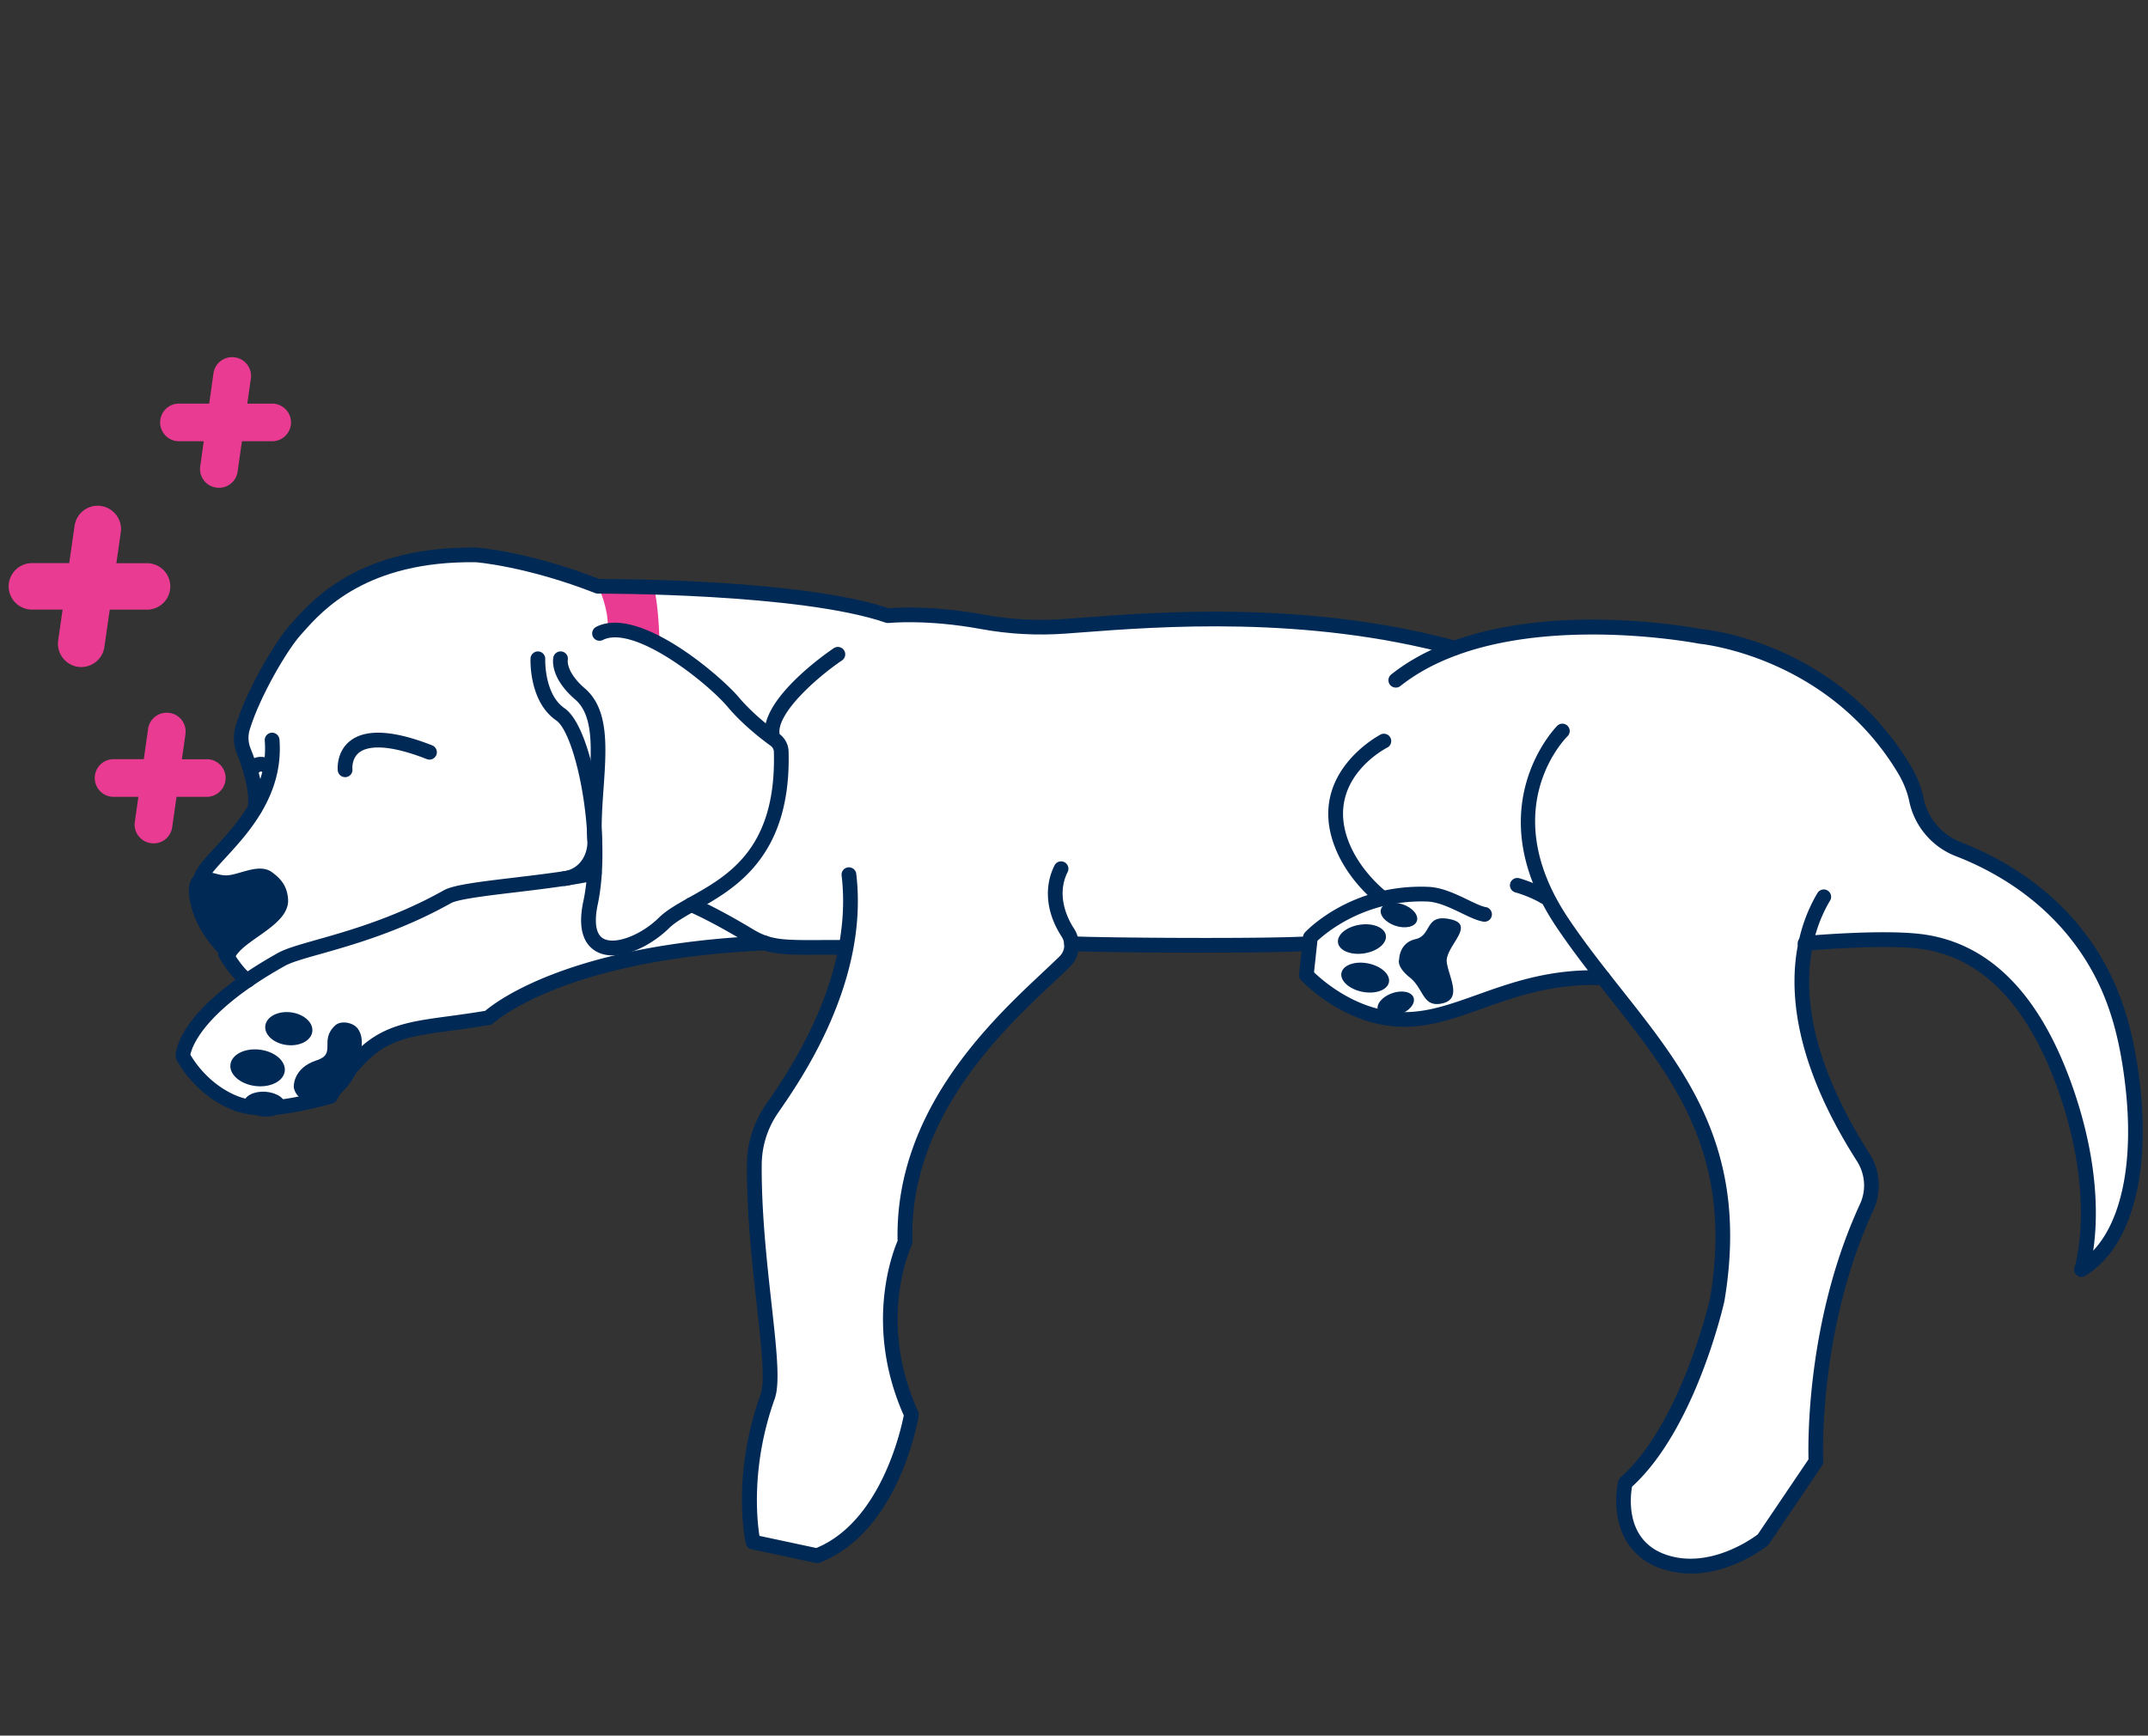<svg xmlns="http://www.w3.org/2000/svg" id="Layer_1" data-name="Layer 1" viewBox="0 0 292 236"><rect x="0" y="0" width="292" height="236" fill="#333333" stroke="none"/><script/><defs><style>.cls-1{fill:#002956}.cls-3{fill:#e83b91}</style></defs><path d="M33.47 111.76c-2.54 3.51-5.59 5.96-6.12 7.54l3.31 10.43s1.85 3.12 3.03 3.55l-1.5 1.07c-7.35 5.49-7.33 9.26-7.33 9.26s1.97 4 6.43 6.09c3.2 1.5 6.86 1.2 13.63-.61 0 0 1.29-2.36 3.93-5.13 4.37-4.58 8.57-4.05 17.57-5.57 0 0 9.42-8.93 37.6-10.16l1.85.42c1.94.26 4.47.17 8.77.17v1.87c-2.12 9-7.15 16.4-9.65 20-1.56 2.25-2.42 4.9-2.44 7.63-.1 13.48 3.17 27.79 1.82 31.57-3.97 11.07-1.99 19.79-1.99 19.79l8.68 1.85c10.35-3.99 12.84-19.2 12.84-19.2-5.87-12.91-.87-23.41-.87-23.41-.58-19.45 15.76-32.28 21.74-38.21.3-.29.52-.64.67-1l.23-1.4c3.98.23 26.78.37 32.32 0l-.14 1.76-.27 2.5s5.71 6.2 13.61 6.04 14.68-6.14 26.73-5.66l.82 1.04c9.16 11.59 18.2 22.14 14.71 42.81 0 0-3.9 17.27-12.48 24.85 0 0-1.95 8.33 5.31 10.75 6.85 2.28 13.43-3.04 13.43-3.04l7.17-10.62s-.89-17.71 6.9-34.58c1.01-2.19.81-4.76-.49-6.8-3.02-4.73-9.33-15.87-8.2-26.67l.28-2.39s10.17-.93 15.57-.28c10.35 1.23 16.16 10.07 19.53 19.22 5.76 15.67 2.49 25.41 2.49 25.41 5.5-3.34 8.36-12.23 6.98-24.73-.95-8.68-3.1-14.42-6.56-19.35-5.12-7.31-12.21-11.14-17.12-13.05-2.93-1.14-5.12-3.69-5.75-6.77-.25-1.23-.76-2.65-1.72-4.22-9.97-16.47-27.72-17.97-27.72-17.97s-17.22-3.42-31.44.96l-1.88.64c-21.39-5.8-42.55-3.72-52.9-2.96-3.76.28-7.55.08-11.26-.6-7.69-1.41-12.86-.84-12.86-.84-11.99-4.12-39.42-4-39.42-4-9.57-3.75-16.51-4.27-16.51-4.27-16.1-.24-22.14 7.45-24.62 10.21-1.85 2.05-5.66 8.39-7.15 13.25-.32 1.04-.29 2.16.12 3.17.76 1.9 1.96 5.41 1.52 7.86l-1.19 1.8Z" style="fill:#fff"/><path class="cls-3" d="M81.31 79.74s1.51 2.99 1.31 6.03c0 0 4.1-.23 7.04 2.01 0 0-.05-5.28-.81-8.04z"/><path class="cls-1" d="M111.05 212.53c-.07 0-.14 0-.21-.02l-8.68-1.85c-.38-.08-.68-.38-.77-.76-.08-.37-2-9.14 2.02-20.35.62-1.72.08-6.55-.54-12.15-.62-5.55-1.38-12.46-1.33-19.09.02-2.93.93-5.76 2.62-8.2 2.95-4.24 11.91-17.13 10.25-31.06a.995.995 0 0 1 .88-1.11c.54-.06 1.05.33 1.11.88 1.75 14.68-7.54 28.04-10.59 32.44-1.46 2.1-2.24 4.54-2.26 7.07-.05 6.51.71 13.35 1.32 18.85.7 6.32 1.21 10.89.44 13.04-3.22 8.99-2.41 16.47-2.07 18.62l7.73 1.65c8.73-3.6 11.49-15.99 11.89-18.03-5.38-12.11-1.55-22.08-.84-23.73-.41-17.61 12.67-29.89 19.71-36.49.88-.83 1.67-1.57 2.33-2.22.71-.71.82-1.8.26-2.66-2.1-3.23-2.45-6.77-.95-9.72a.998.998 0 0 1 1.78.9c-1.65 3.25.04 6.49.85 7.72 1.06 1.63.84 3.81-.53 5.17-.67.67-1.48 1.42-2.37 2.26-6.84 6.42-19.57 18.37-19.07 35.21 0 .16-.03.31-.1.46-.19.41-4.71 10.28.88 22.57.08.18.11.38.08.58-.11.64-2.71 15.82-13.47 19.97-.12.04-.24.07-.36.07Zm-75.18-60.86c-1.94 0-3.5-.36-5-1.07-4.72-2.22-6.81-6.38-6.9-6.55a1 1 0 0 1-.1-.44c0-.64.36-6.44 13.91-14.03 1.08-.6 2.83-1.1 5.26-1.79 4.25-1.2 10.67-3.01 17.29-6.73 1.26-.71 4.47-1.12 9.61-1.73 3.58-.43 7.64-.91 10.64-1.58a.996.996 0 0 1 1.19.76.996.996 0 0 1-.76 1.19c-3.09.69-7.21 1.18-10.84 1.62-3.88.46-7.89.94-8.87 1.49-6.83 3.83-13.39 5.68-17.73 6.91-2.21.62-3.96 1.12-4.83 1.61-11.11 6.22-12.65 11.03-12.86 12.08.49.86 2.36 3.76 5.82 5.38 2.78 1.31 5.98 1.17 12.55-.56.48-.8 1.75-2.75 3.86-4.96 3.67-3.84 7.36-4.35 12.96-5.1 1.45-.2 3.08-.42 4.89-.72 1.67-1.42 11.85-9.08 38-10.22.53-.02 1.02.4 1.04.96.02.55-.4 1.02-.96 1.04-27.48 1.2-36.86 9.8-36.95 9.88-.14.14-.33.23-.52.26-1.96.33-3.7.57-5.23.77-5.54.75-8.6 1.17-11.78 4.5-2.51 2.63-3.76 4.89-3.77 4.92-.13.24-.36.42-.62.49-4.04 1.08-6.96 1.61-9.31 1.61Z"/><path class="cls-1" d="M39.94 147.83s-.2-2.59 3.12-3.66c2.76-.89.27-2.69 2.52-4.75.77-.71 2.47-.39 3.07.47.76 1.09.67 2.41 0 5.33-.31 1.36-3.07 5.45-6.01 4.87-2.59-.51-2.7-2.25-2.7-2.25Z"/><ellipse class="cls-1" cx="39.26" cy="139.88" rx="2.24" ry="3.22" transform="rotate(-83.03 39.257 139.877)"/><ellipse class="cls-1" cx="35.03" cy="145.21" rx="2.49" ry="3.72" transform="rotate(-83.03 35.018 145.212)"/><ellipse class="cls-1" cx="35.97" cy="150.15" rx="1.69" ry="2.82" transform="rotate(-86.19 35.962 150.144)"/><path class="cls-1" d="M110.26 129.83c-4.33 0-6.29-.17-8.89-1.74-5.06-3.04-7.75-4.14-7.78-4.15a.998.998 0 1 1 .75-1.85c.11.05 2.85 1.16 8.06 4.29 2.46 1.48 4.13 1.47 9.67 1.44h2.58c.55 0 1 .45 1 1s-.45 1-1 1h-4.39Zm80.63 9.78c-8.09 0-13.8-6.1-14.04-6.36-.2-.21-.29-.5-.26-.78l.55-5.11c.02-.22.12-.42.26-.58.25-.27 6.3-6.63 16.79-6.19 1.86.08 3.73.98 5.37 1.77.95.46 1.85.89 2.4.98.55.08.92.59.84 1.14s-.6.92-1.14.84c-.85-.13-1.83-.6-2.97-1.15-1.47-.71-3.14-1.51-4.58-1.58-8.46-.34-13.87 4.26-15.02 5.34l-.46 4.28c1.26 1.21 6.2 5.55 12.55 5.41 3.21-.06 6.22-1.14 9.69-2.38 4.69-1.67 10-3.57 17.09-3.28.55.02.98.49.96 1.04s-.49.99-1.04.96c-6.72-.26-11.83 1.56-16.34 3.17-3.49 1.24-6.79 2.42-10.33 2.49h-.32Zm19.08-16.67c-.18 0-.35-.05-.51-.14-1.51-.91-3.45-1.46-3.47-1.46a.997.997 0 1 1 .54-1.92c.09.02 2.21.63 3.96 1.67.47.28.63.9.34 1.37-.19.31-.52.49-.86.49Z"/><path class="cls-1" d="M187.69 122.94c-.21 0-.43-.07-.61-.21-.15-.12-3.72-2.9-5.51-7.3-4.18-10.22 6.03-15.51 6.14-15.57a.998.998 0 0 1 .9 1.78c-.36.18-8.66 4.53-5.19 13.02 1.59 3.9 4.85 6.44 4.88 6.47.44.34.52.97.18 1.4-.2.26-.49.39-.79.39Zm2.51 7.56s-.04-2.29 2.23-2.8 1.19-3.49 4.76-2.7-.83 3.75-.51 5.88 2.24 5.13-.9 5.61c-2.4.37-2.28-2.11-4.12-3.57s-1.47-2.41-1.47-2.41Z"/><ellipse class="cls-1" cx="185.13" cy="127.7" rx="3.29" ry="1.97" transform="rotate(-8.68 185.06 127.618)"/><ellipse class="cls-1" cx="190.17" cy="124.41" rx="1.54" ry="2.57" transform="rotate(-71.63 190.178 124.413)"/><ellipse class="cls-1" cx="189.74" cy="136.52" rx="2.57" ry="1.54" transform="rotate(-19.57 189.706 136.52)"/><ellipse class="cls-1" cx="185.6" cy="132.94" rx="1.97" ry="3.29" transform="rotate(-78.93 185.585 132.945)"/><path class="cls-1" d="M163.64 129.54c-7.71 0-15.82-.1-18.04-.23-.55-.03-.97-.51-.94-1.06s.5-.97 1.06-.94c3.68.21 26.61.38 32.2 0a.996.996 0 0 1 1.06.93.99.99 0 0 1-.93 1.06c-2.52.17-8.34.23-14.41.23Zm66.23 84.42c-1.26 0-2.58-.18-3.91-.62-6.43-2.14-6.71-8.74-5.97-11.93.05-.2.16-.38.31-.52 8.23-7.27 12.13-24.15 12.16-24.32 3.29-19.48-4.91-29.83-13.59-40.79-2.45-3.1-4.99-6.3-7.31-9.76-10.86-16.21.02-27.22.13-27.33a.996.996 0 1 1 1.4 1.42c-.42.41-9.78 10.01.13 24.79 2.27 3.39 4.79 6.56 7.21 9.63 8.96 11.32 17.43 22.01 13.98 42.42-.17.76-4 17.4-12.55 25.2-.25 1.42-.94 7.4 4.71 9.28 5.77 1.93 11.52-2.14 12.38-2.79l6.9-10.21c-.07-2.56-.21-19.1 7-34.71.87-1.88.71-4.07-.42-5.84-12.2-19.12-8.59-31.05-5.36-36.45.28-.47.9-.63 1.37-.34.47.28.63.9.34 1.37-3 5.01-6.29 16.13 5.33 34.35 1.5 2.35 1.71 5.25.55 7.76-7.59 16.44-6.81 33.94-6.81 34.11.01.22-.05.43-.17.61l-7.17 10.62c-.06.08-.12.16-.2.22-.23.19-4.83 3.84-10.47 3.84Z"/><path class="cls-1" d="M282.96 173.63c-.22 0-.44-.07-.62-.22a.98.98 0 0 1-.32-1.1c.03-.09 3.07-9.65-2.48-24.75-4.17-11.34-10.46-17.59-18.71-18.57-5.23-.62-15.26.28-15.36.29-.55.05-1.04-.36-1.09-.91s.36-1.04.91-1.09c.42-.04 10.34-.93 15.78-.28 9.05 1.08 15.9 7.76 20.35 19.87 4.05 11.02 3.74 19.14 3.13 23.19 3.87-4.11 5.51-12.07 4.41-22.05-.9-8.14-2.8-13.78-6.38-18.89-4.95-7.06-11.8-10.8-16.67-12.69a10.26 10.26 0 0 1-6.37-7.5c-.27-1.29-.8-2.6-1.59-3.91-9.59-15.85-26.78-17.47-26.95-17.49-.04 0-.07 0-.11-.02-.27-.05-26.76-5.15-40.52 5.77-.43.34-1.06.27-1.41-.16-.34-.43-.27-1.06.16-1.41 7.6-6.04 18.68-7.39 26.64-7.46 8.26-.05 14.76 1.14 15.46 1.28 1.33.12 18.5 2.03 28.43 18.44.91 1.5 1.53 3.03 1.84 4.54a8.24 8.24 0 0 0 5.14 6.04c5.13 1.99 12.34 5.94 17.58 13.41 3.73 5.32 5.81 11.44 6.73 19.82 1.37 12.42-1.42 22.03-7.46 25.69a1 1 0 0 1-.52.15ZM83.28 129.91c-.8 0-1.55-.16-2.21-.53-1.32-.73-2.7-2.5-1.77-6.83 1.89-8.84-1.04-22.77-3.69-24.59-3.7-2.55-3.5-8.18-3.49-8.42.02-.55.51-.99 1.04-.96.55.02.98.49.96 1.04 0 .05-.16 4.77 2.63 6.69 3.83 2.64 6.4 17.84 4.51 26.66-.3 1.42-.61 3.9.78 4.66 1.58.87 5.1-.46 7.53-2.85 1.05-1.03 2.5-1.84 4.17-2.78 5.27-2.95 11.82-6.61 11.46-19.77 0-.32-.17-.63-.44-.82-1.35-.98-3.91-2.98-5.85-5.3-1.37-1.63-4.63-4.5-7.97-6.6-4-2.52-7.19-3.41-8.98-2.49-.49.25-1.09.06-1.35-.43-.25-.49-.06-1.09.43-1.35 5.85-3.01 17.06 6.8 19.4 9.58 1.81 2.15 4.22 4.04 5.5 4.97.76.56 1.24 1.45 1.26 2.38.39 14.36-7.36 18.7-12.49 21.57-1.55.87-2.89 1.62-3.75 2.46-2.08 2.04-5.12 3.7-7.68 3.7Z"/><path class="cls-1" d="M80.85 115.32c-.53 0-.97-.41-1-.94-.14-2.37.04-4.88.21-7.31.36-5.01.69-9.75-1.85-11.94-3.5-3.01-3.04-5.51-2.98-5.78.13-.54.66-.87 1.2-.75.53.12.86.64.75 1.17-.01.08-.18 1.68 2.33 3.84 3.3 2.84 2.93 8.06 2.54 13.59-.17 2.37-.34 4.81-.21 7.05.03.55-.39 1.02-.94 1.06h-.06Zm24.12-14.53c-.51 0-.95-.39-1-.91-.45-4.94 8.36-11.06 9.37-11.74a1 1 0 0 1 1.39.27c.31.46.19 1.08-.27 1.39-3.42 2.32-8.75 7.06-8.5 9.9.05.55-.36 1.04-.91 1.09h-.09Z"/><path class="cls-1" d="M34.66 110.96c-.06 0-.12 0-.18-.02-.54-.1-.9-.62-.81-1.16.29-1.61-.25-4.27-1.47-7.31-.48-1.2-.54-2.57-.15-3.84 1.52-4.96 5.43-11.49 7.36-13.63l.36-.4c2.75-3.1 9.21-10.38 25.02-10.14.35.02 7.18.57 16.69 4.27 2.65 0 27.65.06 39.35 3.98 1.1-.1 5.99-.4 12.93.87 3.6.66 7.3.86 11 .58l1.89-.14c10.84-.83 31.02-2.37 51.35 3.13.53.14.85.69.7 1.23-.15.53-.69.85-1.23.7-20-5.42-39.95-3.89-50.67-3.07l-1.9.14c-3.87.29-7.75.08-11.51-.61-7.43-1.37-12.52-.83-12.57-.83-.15.01-.3 0-.44-.05-11.69-4.02-38.82-3.94-39.09-3.94-.13 0-.25-.02-.37-.07-9.29-3.64-16.16-4.2-16.23-4.2-14.85-.21-20.87 6.57-23.44 9.47l-.37.41c-1.83 2.03-5.54 8.33-6.93 12.87-.26.83-.22 1.73.09 2.51.98 2.42 2.04 5.85 1.58 8.41-.09.48-.51.82-.98.82Z"/><path class="cls-1" d="M27.35 120.3c-.1 0-.21-.02-.32-.05a1 1 0 0 1-.63-1.27c.35-1.05 1.36-2.15 2.77-3.67 2.93-3.18 7.35-7.98 6.82-14.6-.04-.55.37-1.03.92-1.08.55-.04 1.03.37 1.08.92.59 7.49-4.19 12.68-7.35 16.11-1.09 1.19-2.13 2.31-2.34 2.95-.14.42-.53.68-.95.68Z"/><path class="cls-1" d="M31.74 131.41s-4.68-3.26-5.87-8.65c-.47-2.15-.08-3.26.77-3.85 1.28-.89 2.72.12 4.09.12 1.7 0 4.46-1.74 6.23-.44 1.09.8 2.07 1.76 2.2 3.68.28 4.06-8.03 6-7.41 9.14Zm15.17-25.74c-.5 0-.93-.37-.99-.88-.01-.1-.26-2.56 1.72-4.08 2.13-1.63 5.87-1.42 11.11.64.51.2.77.78.57 1.3-.2.51-.78.77-1.3.57-5.94-2.33-8.28-1.58-9.15-.93-1.09.82-.97 2.23-.96 2.29a1 1 0 0 1-.89 1.09h-.1Z"/><path class="cls-1" d="M33.7 134.28c-.11 0-.23-.02-.34-.06-1.41-.52-3.07-3.18-3.55-3.98-.28-.48-.12-1.09.35-1.37.48-.28 1.09-.12 1.37.35.89 1.5 2.07 2.96 2.52 3.12.52.19.79.76.6 1.28-.15.41-.53.66-.94.66Zm.43-28.32c-.12 0-.24-.02-.36-.07a.994.994 0 0 1-.58-1.29c.37-.97.99-1.37 1.45-1.54 1.08-.4 2.14.16 2.26.23.48.27.66.88.39 1.36s-.87.66-1.35.39c-.13-.07-.44-.16-.61-.1-.13.05-.22.25-.27.37a1 1 0 0 1-.93.65m42.63 14.51a1 1 0 0 1-.14-1.99c1.84-.26 3.11-1.75 3.24-3.81.04-.55.52-.96 1.06-.93.55.04.97.51.93 1.06-.19 2.99-2.19 5.27-4.96 5.66h-.14Z"/><path class="cls-3" d="M19.98 76.58h-4.16l.6-4.19c.25-1.73-.96-3.33-2.69-3.59-1.74-.25-3.33.96-3.59 2.68l-.73 5.09H4.35c-1.75 0-3.17 1.42-3.17 3.16s1.42 3.16 3.17 3.16h4.16l-.6 4.19c-.25 1.73.96 3.33 2.69 3.59q.225.03.45.03a3.18 3.18 0 0 0 3.14-2.72l.73-5.08h5.06c1.75 0 3.17-1.42 3.17-3.16s-1.42-3.16-3.17-3.16m8.12 26.66h-3.37l.48-3.4a2.55 2.55 0 0 0-2.18-2.9 2.55 2.55 0 0 0-2.9 2.17l-.58 4.12h-4.11c-1.42 0-2.56 1.15-2.56 2.56s1.15 2.56 2.56 2.56h3.37l-.48 3.4a2.55 2.55 0 0 0 2.18 2.9 2.544 2.544 0 0 0 2.9-2.18l.59-4.12h4.1c1.42 0 2.57-1.15 2.57-2.56s-1.15-2.56-2.57-2.56Zm8.89-48.35h-3.37l.48-3.4a2.55 2.55 0 0 0-2.18-2.9 2.55 2.55 0 0 0-2.9 2.17l-.58 4.12h-4.11c-1.42 0-2.56 1.15-2.56 2.56S22.92 60 24.33 60h3.37l-.48 3.4a2.55 2.55 0 0 0 2.18 2.9 2.544 2.544 0 0 0 2.9-2.18l.59-4.12h4.1c1.42 0 2.57-1.15 2.57-2.56s-1.15-2.56-2.57-2.56Z"/></svg>